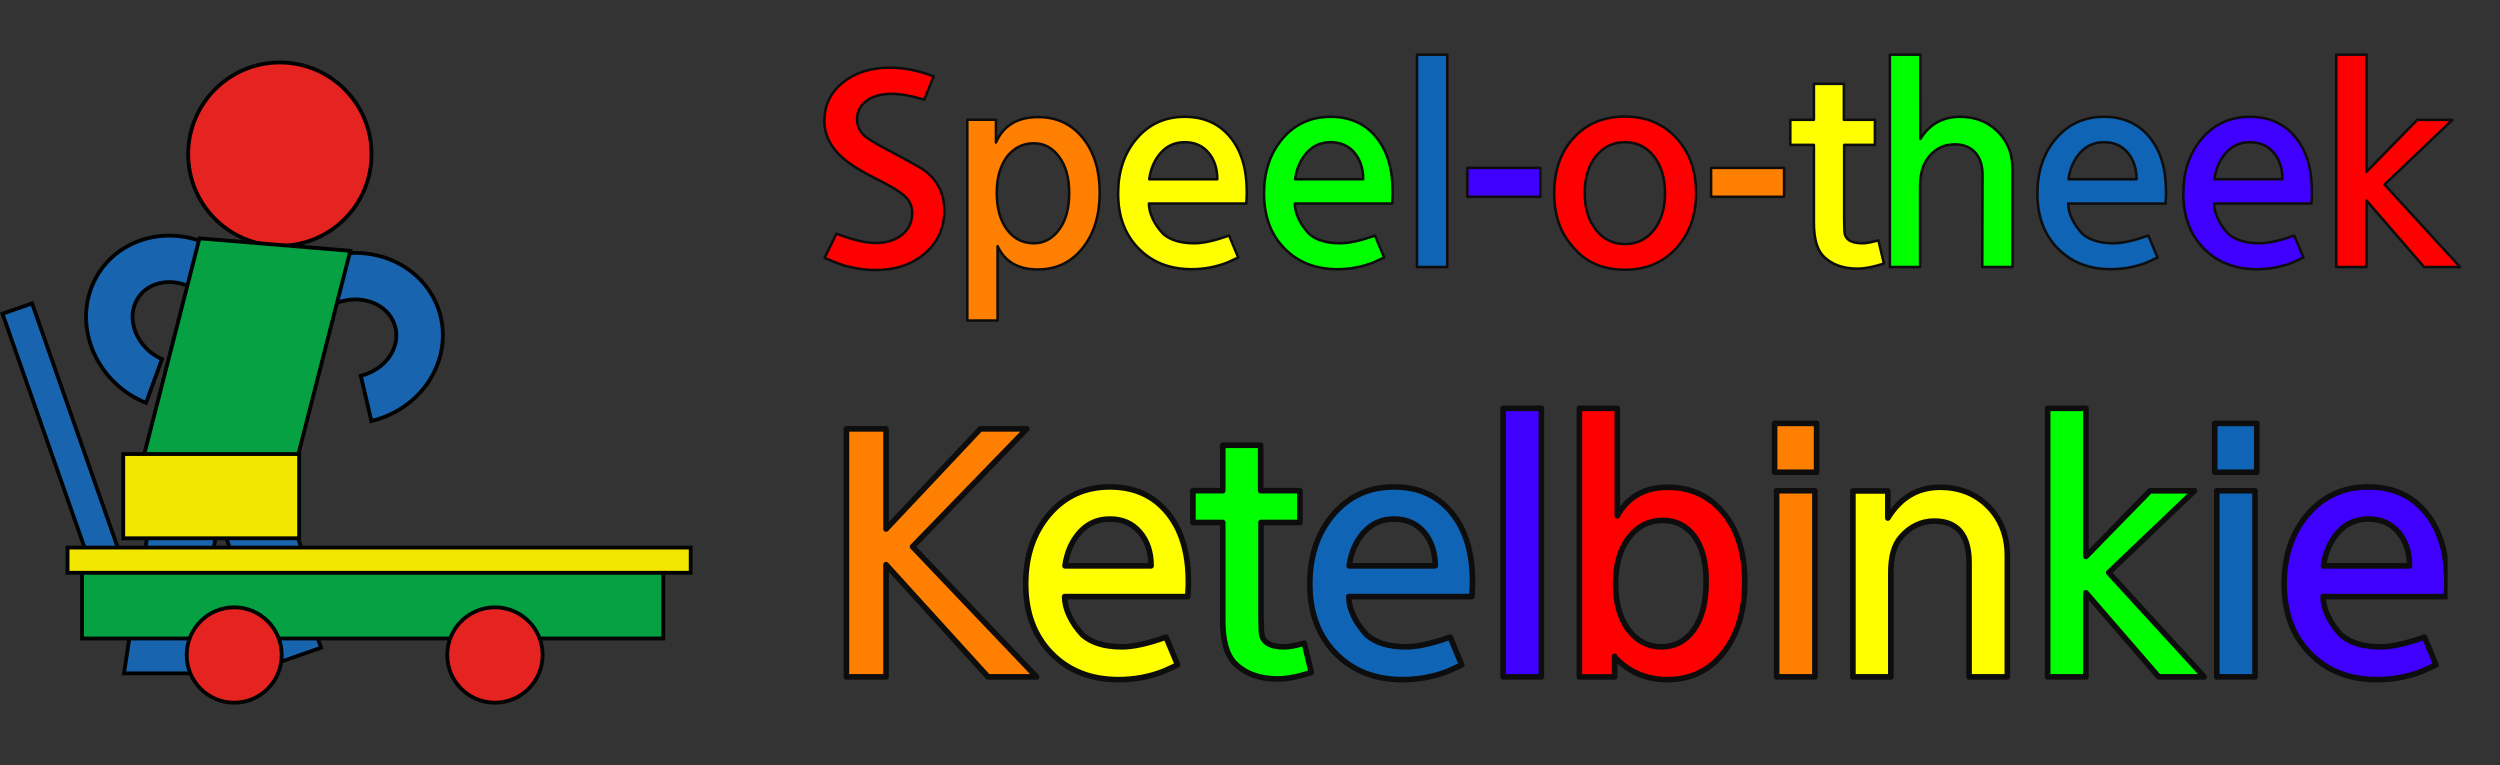 <?xml version="1.0" encoding="UTF-8"?> <svg xmlns="http://www.w3.org/2000/svg" width="245" height="75" viewBox="0 0 245 75" fill="none"><rect x="0" y="0" width="245" height="75" fill="#333333" stroke="none"/><g clip-path="url(#clip0_11_33)"><path fill-rule="evenodd" clip-rule="evenodd" d="M14.31 39.486C9.748 37.642 7.337 32.63 8.919 28.291C10.505 23.951 15.484 21.929 20.042 23.773C20.817 24.086 21.548 24.5 22.217 25.002L19.456 28.629C17.518 27.181 14.924 27.349 13.666 29.003C12.407 30.658 12.957 33.175 14.895 34.623C15.201 34.849 15.528 35.041 15.874 35.194L14.31 39.486Z" fill="#1964AE" stroke="#010202" stroke-width="0.375" stroke-miterlimit="8"></path><path fill-rule="evenodd" clip-rule="evenodd" d="M30.271 25.937C34.596 23.599 39.997 24.93 42.332 28.916C44.667 32.903 43.056 38.028 38.727 40.37C37.993 40.766 37.207 41.068 36.396 41.261L35.359 36.824C37.709 36.252 39.233 34.147 38.76 32.121C38.287 30.095 35.996 28.916 33.646 29.487C33.279 29.578 32.919 29.709 32.58 29.876L30.271 25.937Z" fill="#1964AE" stroke="#010202" stroke-width="0.375" stroke-miterlimit="8"></path><path fill-rule="evenodd" clip-rule="evenodd" d="M18.442 15.105C18.442 10.144 22.465 6.121 27.426 6.121C32.387 6.121 36.41 10.144 36.41 15.105C36.41 20.067 32.387 24.09 27.426 24.09C22.465 24.09 18.442 20.067 18.442 15.105Z" fill="#E52421" stroke="#010202" stroke-width="0.375" stroke-miterlimit="8"></path><path fill-rule="evenodd" clip-rule="evenodd" d="M3.145 29.731L11.783 54.362L8.884 55.377L0.246 30.745L3.145 29.731Z" fill="#1964AE" stroke="#010202" stroke-width="0.375" stroke-miterlimit="8"></path><path fill-rule="evenodd" clip-rule="evenodd" d="M13.512 46.961L19.546 23.358L34.332 24.581L28.297 48.187L13.512 46.961Z" fill="#06A143" stroke="#010202" stroke-width="0.375" stroke-miterlimit="8"></path><path fill-rule="evenodd" clip-rule="evenodd" d="M30.397 60.422L31.466 63.47L26.694 65.143L25.625 62.095L30.397 60.422Z" fill="#1964AE" stroke="#010202" stroke-width="0.375" stroke-miterlimit="8"></path><path fill-rule="evenodd" clip-rule="evenodd" d="M28.309 50.194L29.63 53.959L23.377 56.152L22.057 52.388L28.309 50.194Z" fill="#1964AE" stroke="#010202" stroke-width="0.375" stroke-miterlimit="8"></path><path fill-rule="evenodd" clip-rule="evenodd" d="M21.13 52.566L20.665 55.643L14.114 54.65L14.58 51.573L21.13 52.566Z" fill="#1964AE" stroke="#010202" stroke-width="0.375" stroke-miterlimit="8"></path><path d="M29.317 44.495H12.076V52.751H29.317V44.495Z" fill="#F3E600" stroke="#010202" stroke-width="0.375" stroke-miterlimit="8"></path><path fill-rule="evenodd" clip-rule="evenodd" d="M12.15 65.991L12.732 62.172H19.424L18.842 65.991H12.15Z" fill="#1964AE" stroke="#010202" stroke-width="0.375" stroke-miterlimit="8"></path><path d="M64.999 56.025H8.039V62.572H64.999V56.025Z" fill="#06A143" stroke="#010202" stroke-width="0.375" stroke-miterlimit="8"></path><path fill-rule="evenodd" clip-rule="evenodd" d="M18.295 64.19C18.295 61.608 20.38 59.517 22.951 59.517C25.523 59.517 27.607 61.608 27.607 64.19C27.607 66.773 25.523 68.864 22.951 68.864C20.38 68.864 18.295 66.773 18.295 64.19Z" fill="#E52421" stroke="#010202" stroke-width="0.375" stroke-miterlimit="8"></path><path fill-rule="evenodd" clip-rule="evenodd" d="M43.829 64.19C43.829 61.608 45.921 59.517 48.503 59.517C51.086 59.517 53.177 61.608 53.177 64.19C53.177 66.773 51.086 68.864 48.503 68.864C45.921 68.864 43.829 66.773 43.829 64.19Z" fill="#E52421" stroke="#010202" stroke-width="0.375" stroke-miterlimit="8"></path><path d="M67.689 53.661H6.62V56.134H67.689V53.661Z" fill="#F3E600" stroke="#010202" stroke-width="0.375" stroke-miterlimit="8"></path></g><g clip-path="url(#clip1_11_33)"><path fill-rule="evenodd" clip-rule="evenodd" d="M82.951 42.026H86.835V51.843L96.076 42.026H100.631L89.43 53.576L101.584 66.336H96.828L86.835 55.336V66.336H82.951V42.026Z" fill="#FF7F00" stroke="#0D0D0D" stroke-width="0.549" stroke-miterlimit="10" stroke-linejoin="round"></path><path fill-rule="evenodd" clip-rule="evenodd" d="M108.769 50.866C107.574 50.866 106.588 51.3 105.812 52.167C105.035 53.035 104.554 54.13 104.369 55.453H112.807C112.807 54.118 112.441 53.02 111.711 52.158C110.981 51.297 110 50.866 108.769 50.866ZM108.766 47.718C111.129 47.718 113.002 48.549 114.384 50.211C115.766 51.872 116.457 54.128 116.457 56.979V57.391L116.402 58.467H104.335C104.335 59.058 104.485 59.678 104.786 60.327C105.086 60.977 105.527 61.614 106.109 62.238C107.004 63.005 108.283 63.389 109.946 63.389C111.046 63.389 112.487 63.071 114.268 62.436L115.405 65.158L114.091 65.763C112.664 66.324 111.173 66.604 109.617 66.604C106.916 66.604 104.724 65.744 103.042 64.023C101.359 62.303 100.518 60.038 100.518 57.227C100.518 54.485 101.285 52.215 102.82 50.416C104.355 48.618 106.337 47.718 108.766 47.718Z" fill="#FFFF00" stroke="#0D0D0D" stroke-width="0.549" stroke-miterlimit="10" stroke-linejoin="round"></path><path fill-rule="evenodd" clip-rule="evenodd" d="M119.829 43.633H123.545V48.087H127.39V51.201H123.579V60.596L123.613 61.814C123.613 62.864 124.355 63.389 125.84 63.389C126.328 63.389 126.989 63.269 127.821 63.028L128.507 65.902C127.211 66.325 126.114 66.537 125.216 66.537C123.413 66.537 121.997 66.01 120.967 64.955C120.208 64.147 119.829 62.767 119.829 60.816V51.201H116.905V48.087H119.829V43.633Z" fill="#00FF00" stroke="#0D0D0D" stroke-width="0.549" stroke-miterlimit="10" stroke-linejoin="round"></path><path fill-rule="evenodd" clip-rule="evenodd" d="M136.614 50.866C135.419 50.866 134.433 51.3 133.657 52.167C132.88 53.035 132.399 54.13 132.214 55.453H140.652C140.652 54.118 140.287 53.02 139.556 52.158C138.826 51.297 137.845 50.866 136.614 50.866ZM136.611 47.718C138.974 47.718 140.847 48.549 142.229 50.211C143.611 51.872 144.302 54.128 144.302 56.979V57.391L144.247 58.467H132.18C132.18 59.058 132.331 59.678 132.631 60.327C132.931 60.977 133.372 61.614 133.954 62.238C134.849 63.006 136.128 63.389 137.791 63.389C138.891 63.389 140.332 63.071 142.113 62.436L143.25 65.158L141.936 65.763C140.509 66.324 139.018 66.604 137.463 66.604C134.761 66.604 132.569 65.744 130.887 64.024C129.204 62.303 128.363 60.038 128.363 57.227C128.363 54.485 129.13 52.215 130.665 50.416C132.2 48.618 134.182 47.718 136.611 47.718Z" fill="#1064B5" stroke="#0D0D0D" stroke-width="0.549" stroke-miterlimit="10" stroke-linejoin="round"></path><path fill-rule="evenodd" clip-rule="evenodd" d="M147.305 40.017H151.055V66.336H147.305V40.017Z" fill="#4000FF" stroke="#0D0D0D" stroke-width="0.549" stroke-miterlimit="10" stroke-linejoin="round"></path><path fill-rule="evenodd" clip-rule="evenodd" d="M162.931 51C161.591 51 160.489 51.564 159.625 52.691C158.762 53.819 158.33 55.331 158.33 57.227C158.33 59.093 158.748 60.587 159.583 61.708C160.419 62.829 161.502 63.389 162.833 63.389C164.138 63.389 165.193 62.829 165.997 61.709C166.801 60.588 167.203 59.018 167.203 56.997C167.203 55.083 166.819 53.604 166.051 52.562C165.283 51.521 164.243 51 162.931 51ZM154.781 40.017H158.497V50.544C159.535 48.683 161.177 47.752 163.421 47.752C165.7 47.752 167.531 48.596 168.913 50.285C170.296 51.974 170.987 54.217 170.987 57.014C170.987 59.87 170.296 62.182 168.912 63.951C167.529 65.719 165.687 66.604 163.386 66.604C161.451 66.604 159.805 65.937 158.445 64.604C158.37 64.529 158.309 64.454 158.262 64.378L158.23 64.314V66.341H154.781V40.017Z" fill="#FF0000" stroke="#0D0D0D" stroke-width="0.549" stroke-miterlimit="10" stroke-linejoin="round"></path><path fill-rule="evenodd" clip-rule="evenodd" d="M174.11 48.093H177.86V66.336H174.11V48.093ZM173.909 41.49H178.027V46.279H173.909V41.49Z" fill="#FF7F00" stroke="#0D0D0D" stroke-width="0.549" stroke-miterlimit="10" stroke-linejoin="round"></path><path fill-rule="evenodd" clip-rule="evenodd" d="M190.118 47.752C192.031 47.752 193.61 48.38 194.854 49.635C196.097 50.891 196.719 52.507 196.719 54.484V66.336H192.969V55.165C192.969 52.433 191.833 51.067 189.562 51.067C188.284 51.067 187.186 51.598 186.268 52.66C185.623 53.405 185.301 54.558 185.301 56.117V66.336H181.584V48.113H185.006V50.77C186.24 48.758 187.944 47.752 190.118 47.752Z" fill="#FFFF00" stroke="#0D0D0D" stroke-width="0.549" stroke-miterlimit="10" stroke-linejoin="round"></path><path fill-rule="evenodd" clip-rule="evenodd" d="M200.672 40.017H204.422V54.533L210.707 48.096H215.065L206.656 56.116L216.018 66.336H211.559L204.422 58.093V66.336H200.672V40.017Z" fill="#00FF00" stroke="#0D0D0D" stroke-width="0.549" stroke-miterlimit="10" stroke-linejoin="round"></path><path fill-rule="evenodd" clip-rule="evenodd" d="M217.243 48.093H220.993V66.336H217.243V48.093ZM217.042 41.49H221.161V46.279H217.042V41.49Z" fill="#1064B5" stroke="#0D0D0D" stroke-width="0.549" stroke-miterlimit="10" stroke-linejoin="round"></path><path fill-rule="evenodd" clip-rule="evenodd" d="M232.098 50.866C230.903 50.866 229.918 51.3 229.141 52.167C228.365 53.035 227.884 54.13 227.698 55.453H236.136C236.136 54.118 235.771 53.02 235.041 52.158C234.31 51.297 233.33 50.866 232.098 50.866ZM232.096 47.718C234.459 47.718 236.331 48.549 237.713 50.211C239.095 51.872 239.786 54.128 239.786 56.979V57.391L239.731 58.467H227.665C227.665 59.058 227.815 59.678 228.116 60.327C228.416 60.977 228.857 61.614 229.438 62.238C230.334 63.005 231.613 63.389 233.276 63.389C234.376 63.389 235.816 63.071 237.598 62.436L238.735 65.158L237.421 65.763C235.994 66.324 234.502 66.604 232.947 66.604C230.246 66.604 228.054 65.744 226.371 64.024C224.689 62.303 223.848 60.038 223.848 57.227C223.848 54.485 224.615 52.215 226.15 50.416C227.684 48.618 229.666 47.718 232.096 47.718Z" fill="#4000FF" stroke="#0D0D0D" stroke-width="0.549" stroke-miterlimit="10" stroke-linejoin="round"></path></g><path fill-rule="evenodd" clip-rule="evenodd" d="M87.259 6.628C88.591 6.628 90.004 6.914 91.498 7.485L90.573 9.768C89.3 9.387 88.247 9.197 87.415 9.197C86.367 9.197 85.534 9.426 84.917 9.886C84.299 10.345 83.991 10.955 83.991 11.714C83.991 12.312 84.221 12.833 84.682 13.277C85.104 13.652 86.03 14.206 87.46 14.938C87.906 15.171 88.436 15.457 89.05 15.796C89.474 16.024 89.933 16.287 90.427 16.583C91.838 17.56 92.544 18.91 92.544 20.633C92.544 22.327 91.915 23.722 90.656 24.818C89.398 25.913 87.782 26.461 85.808 26.461C84.944 26.461 84.095 26.36 83.262 26.158C82.697 26.042 81.88 25.748 80.813 25.277L81.96 22.904C83.588 23.51 84.862 23.814 85.784 23.814C86.861 23.814 87.732 23.545 88.396 23.009C89.06 22.473 89.393 21.754 89.393 20.854C89.393 20.317 89.225 19.85 88.891 19.452C88.557 19.053 87.86 18.571 86.801 18.005L85.538 17.35C85.09 17.135 84.619 16.875 84.124 16.569C81.899 15.266 80.787 13.696 80.787 11.858C80.787 10.315 81.39 9.057 82.596 8.085C83.802 7.114 85.356 6.628 87.259 6.628Z" fill="#FF0000" stroke="#0D0D0D" stroke-width="0.25" stroke-miterlimit="10" stroke-linejoin="round"></path><path fill-rule="evenodd" clip-rule="evenodd" d="M101.309 14.043C100.269 14.043 99.403 14.467 98.71 15.316C98.026 16.235 97.683 17.426 97.683 18.889C97.683 20.399 98.017 21.602 98.684 22.497C99.351 23.392 100.226 23.84 101.309 23.84C102.303 23.84 103.13 23.396 103.79 22.508C104.45 21.62 104.78 20.431 104.78 18.941C104.78 17.431 104.45 16.239 103.792 15.366C103.468 14.929 103.103 14.599 102.698 14.377C102.293 14.154 101.83 14.043 101.309 14.043ZM101.749 11.474C103.565 11.474 105.023 12.161 106.123 13.534C107.222 14.907 107.772 16.683 107.772 18.863C107.772 21.092 107.213 22.907 106.096 24.307C104.978 25.708 103.512 26.408 101.699 26.408C99.786 26.408 98.474 25.646 97.763 24.122V31.413H94.797V11.734H97.604V13.968C98.326 12.305 99.707 11.474 101.749 11.474Z" fill="#FF7F00" stroke="#0D0D0D" stroke-width="0.25" stroke-miterlimit="10" stroke-linejoin="round"></path><path fill-rule="evenodd" clip-rule="evenodd" d="M116.102 13.937C115.157 13.937 114.377 14.28 113.763 14.966C113.149 15.652 112.769 16.518 112.622 17.564H119.295C119.295 16.508 119.006 15.64 118.429 14.958C117.851 14.277 117.075 13.937 116.102 13.937ZM116.1 11.447C117.968 11.447 119.449 12.104 120.542 13.418C121.635 14.732 122.181 16.516 122.181 18.771V19.097L122.138 19.947H112.596C112.596 20.414 112.715 20.905 112.952 21.418C113.19 21.932 113.538 22.436 113.998 22.929C114.706 23.536 115.718 23.84 117.033 23.84C117.903 23.84 119.042 23.588 120.451 23.086L121.35 25.238L120.311 25.717C119.182 26.16 118.003 26.382 116.773 26.382C114.636 26.382 112.903 25.702 111.573 24.341C110.242 22.981 109.577 21.189 109.577 18.966C109.577 16.798 110.184 15.003 111.397 13.581C112.611 12.159 114.179 11.447 116.1 11.447Z" fill="#FFFF00" stroke="#0D0D0D" stroke-width="0.25" stroke-miterlimit="10" stroke-linejoin="round"></path><path fill-rule="evenodd" clip-rule="evenodd" d="M130.401 13.937C129.456 13.937 128.676 14.28 128.062 14.966C127.448 15.652 127.068 16.518 126.921 17.564H133.594C133.594 16.508 133.305 15.64 132.728 14.958C132.15 14.277 131.375 13.937 130.401 13.937ZM130.399 11.447C132.268 11.447 133.748 12.104 134.841 13.418C135.934 14.732 136.48 16.516 136.48 18.771V19.097L136.437 19.947H126.895C126.895 20.414 127.014 20.905 127.251 21.418C127.489 21.932 127.837 22.436 128.297 22.929C129.005 23.536 130.017 23.84 131.332 23.84C132.202 23.84 133.341 23.588 134.75 23.086L135.649 25.238L134.61 25.717C133.481 26.16 132.302 26.382 131.072 26.382C128.936 26.382 127.202 25.702 125.872 24.341C124.541 22.981 123.876 21.189 123.876 18.966C123.876 16.798 124.483 15.003 125.697 13.581C126.91 12.159 128.478 11.447 130.399 11.447Z" fill="#00FF00" stroke="#0D0D0D" stroke-width="0.25" stroke-miterlimit="10" stroke-linejoin="round"></path><path fill-rule="evenodd" clip-rule="evenodd" d="M138.864 5.357H141.829V26.17H138.864V5.357Z" fill="#1064B5" stroke="#0D0D0D" stroke-width="0.25" stroke-miterlimit="10" stroke-linejoin="round"></path><path fill-rule="evenodd" clip-rule="evenodd" d="M143.8 16.452H150.953V19.285H143.8V16.452Z" fill="#4000FF" stroke="#0D0D0D" stroke-width="0.25" stroke-miterlimit="10" stroke-linejoin="round"></path><path fill-rule="evenodd" clip-rule="evenodd" d="M159.25 13.937C158.087 13.937 157.139 14.392 156.405 15.304C155.672 16.216 155.305 17.419 155.305 18.915C155.305 20.406 155.673 21.613 156.409 22.536C157.144 23.458 158.091 23.919 159.25 23.919C160.406 23.919 161.349 23.462 162.077 22.546C162.805 21.631 163.17 20.421 163.17 18.915C163.17 17.44 162.806 16.241 162.079 15.319C161.352 14.398 160.409 13.937 159.25 13.937ZM159.251 11.421C161.303 11.421 162.977 12.119 164.272 13.516C165.567 14.912 166.215 16.712 166.215 18.915C166.215 21.1 165.572 22.899 164.285 24.314C162.999 25.728 161.321 26.435 159.251 26.435C157.179 26.435 155.548 25.767 154.359 24.432C153.637 23.67 153.116 22.843 152.795 21.949C152.474 21.056 152.313 20.044 152.313 18.915C152.313 16.689 152.951 14.883 154.226 13.498C155.501 12.114 157.176 11.421 159.251 11.421Z" fill="#FF0000" stroke="#0D0D0D" stroke-width="0.25" stroke-miterlimit="10" stroke-linejoin="round"></path><path fill-rule="evenodd" clip-rule="evenodd" d="M167.686 16.452H174.84V19.285H167.686V16.452Z" fill="#FF7F00" stroke="#0D0D0D" stroke-width="0.25" stroke-miterlimit="10" stroke-linejoin="round"></path><path fill-rule="evenodd" clip-rule="evenodd" d="M177.762 8.217H180.701V11.739H183.741V14.201H180.728V21.631L180.754 22.594C180.754 23.424 181.341 23.84 182.516 23.84C182.902 23.84 183.424 23.744 184.082 23.553L184.625 25.827C183.6 26.162 182.733 26.329 182.022 26.329C180.596 26.329 179.476 25.912 178.662 25.078C178.062 24.439 177.762 23.348 177.762 21.805V14.201H175.45V11.739H177.762V8.217Z" fill="#FFFF00" stroke="#0D0D0D" stroke-width="0.25" stroke-miterlimit="10" stroke-linejoin="round"></path><path fill-rule="evenodd" clip-rule="evenodd" d="M185.205 5.357H188.197L188.198 13.616C189.089 12.17 190.384 11.447 192.084 11.447C193.58 11.447 194.81 11.931 195.777 12.898C196.743 13.864 197.226 15.078 197.226 16.538V26.17H194.261L194.287 17.129C194.287 16.198 194.046 15.469 193.566 14.941C193.085 14.412 192.418 14.148 191.566 14.148C190.541 14.148 189.705 14.543 189.058 15.333C188.466 16.024 188.17 17.003 188.17 18.272V26.17H185.205V5.357Z" fill="#00FF00" stroke="#0D0D0D" stroke-width="0.25" stroke-miterlimit="10" stroke-linejoin="round"></path><path fill-rule="evenodd" clip-rule="evenodd" d="M206.19 13.937C205.245 13.937 204.465 14.28 203.851 14.966C203.237 15.652 202.857 16.518 202.71 17.564H209.383C209.383 16.508 209.094 15.64 208.517 14.958C207.939 14.277 207.164 13.937 206.19 13.937ZM206.188 11.447C208.057 11.447 209.537 12.104 210.63 13.418C211.723 14.732 212.269 16.516 212.269 18.771V19.097L212.226 19.947H202.684C202.684 20.414 202.803 20.905 203.04 21.418C203.278 21.932 203.627 22.436 204.086 22.929C204.794 23.536 205.806 23.84 207.121 23.84C207.991 23.84 209.13 23.588 210.539 23.086L211.438 25.238L210.399 25.717C209.27 26.16 208.091 26.382 206.861 26.382C204.725 26.382 202.991 25.702 201.661 24.341C200.33 22.981 199.665 21.189 199.665 18.966C199.665 16.798 200.272 15.003 201.486 13.581C202.699 12.159 204.267 11.447 206.188 11.447Z" fill="#1064B5" stroke="#0D0D0D" stroke-width="0.25" stroke-miterlimit="10" stroke-linejoin="round"></path><path fill-rule="evenodd" clip-rule="evenodd" d="M220.489 13.937C219.544 13.937 218.765 14.28 218.151 14.966C217.537 15.652 217.156 16.518 217.01 17.564H223.682C223.682 16.508 223.394 15.64 222.816 14.958C222.238 14.277 221.463 13.937 220.489 13.937ZM220.487 11.447C222.356 11.447 223.837 12.104 224.93 13.418C226.022 14.732 226.569 16.516 226.569 18.771V19.097L226.525 19.947H216.983C216.983 20.414 217.102 20.905 217.34 21.418C217.577 21.932 217.926 22.436 218.386 22.929C219.094 23.536 220.105 23.84 221.42 23.84C222.29 23.84 223.429 23.588 224.838 23.086L225.737 25.238L224.698 25.717C223.57 26.16 222.39 26.382 221.16 26.382C219.024 26.382 217.291 25.702 215.96 24.341C214.63 22.981 213.964 21.189 213.964 18.966C213.964 16.798 214.571 15.003 215.785 13.581C216.999 12.159 218.566 11.447 220.487 11.447Z" fill="#4000FF" stroke="#0D0D0D" stroke-width="0.25" stroke-miterlimit="10" stroke-linejoin="round"></path><path fill-rule="evenodd" clip-rule="evenodd" d="M228.952 5.357H231.917V16.836L236.888 11.746H240.334L233.684 18.088L241.087 26.17H237.561L231.917 19.651V26.17H228.952V5.357Z" fill="#FF0000" stroke="#0D0D0D" stroke-width="0.25" stroke-miterlimit="10" stroke-linejoin="round"></path><defs><clipPath id="clip0_11_33"><rect width="67.872" height="63.107" fill="white" transform="translate(0 5.939)"></rect></clipPath><clipPath id="clip1_11_33"><rect width="160.409" height="42.043" fill="white" transform="translate(79.459 32.943)"></rect></clipPath></defs></svg> 